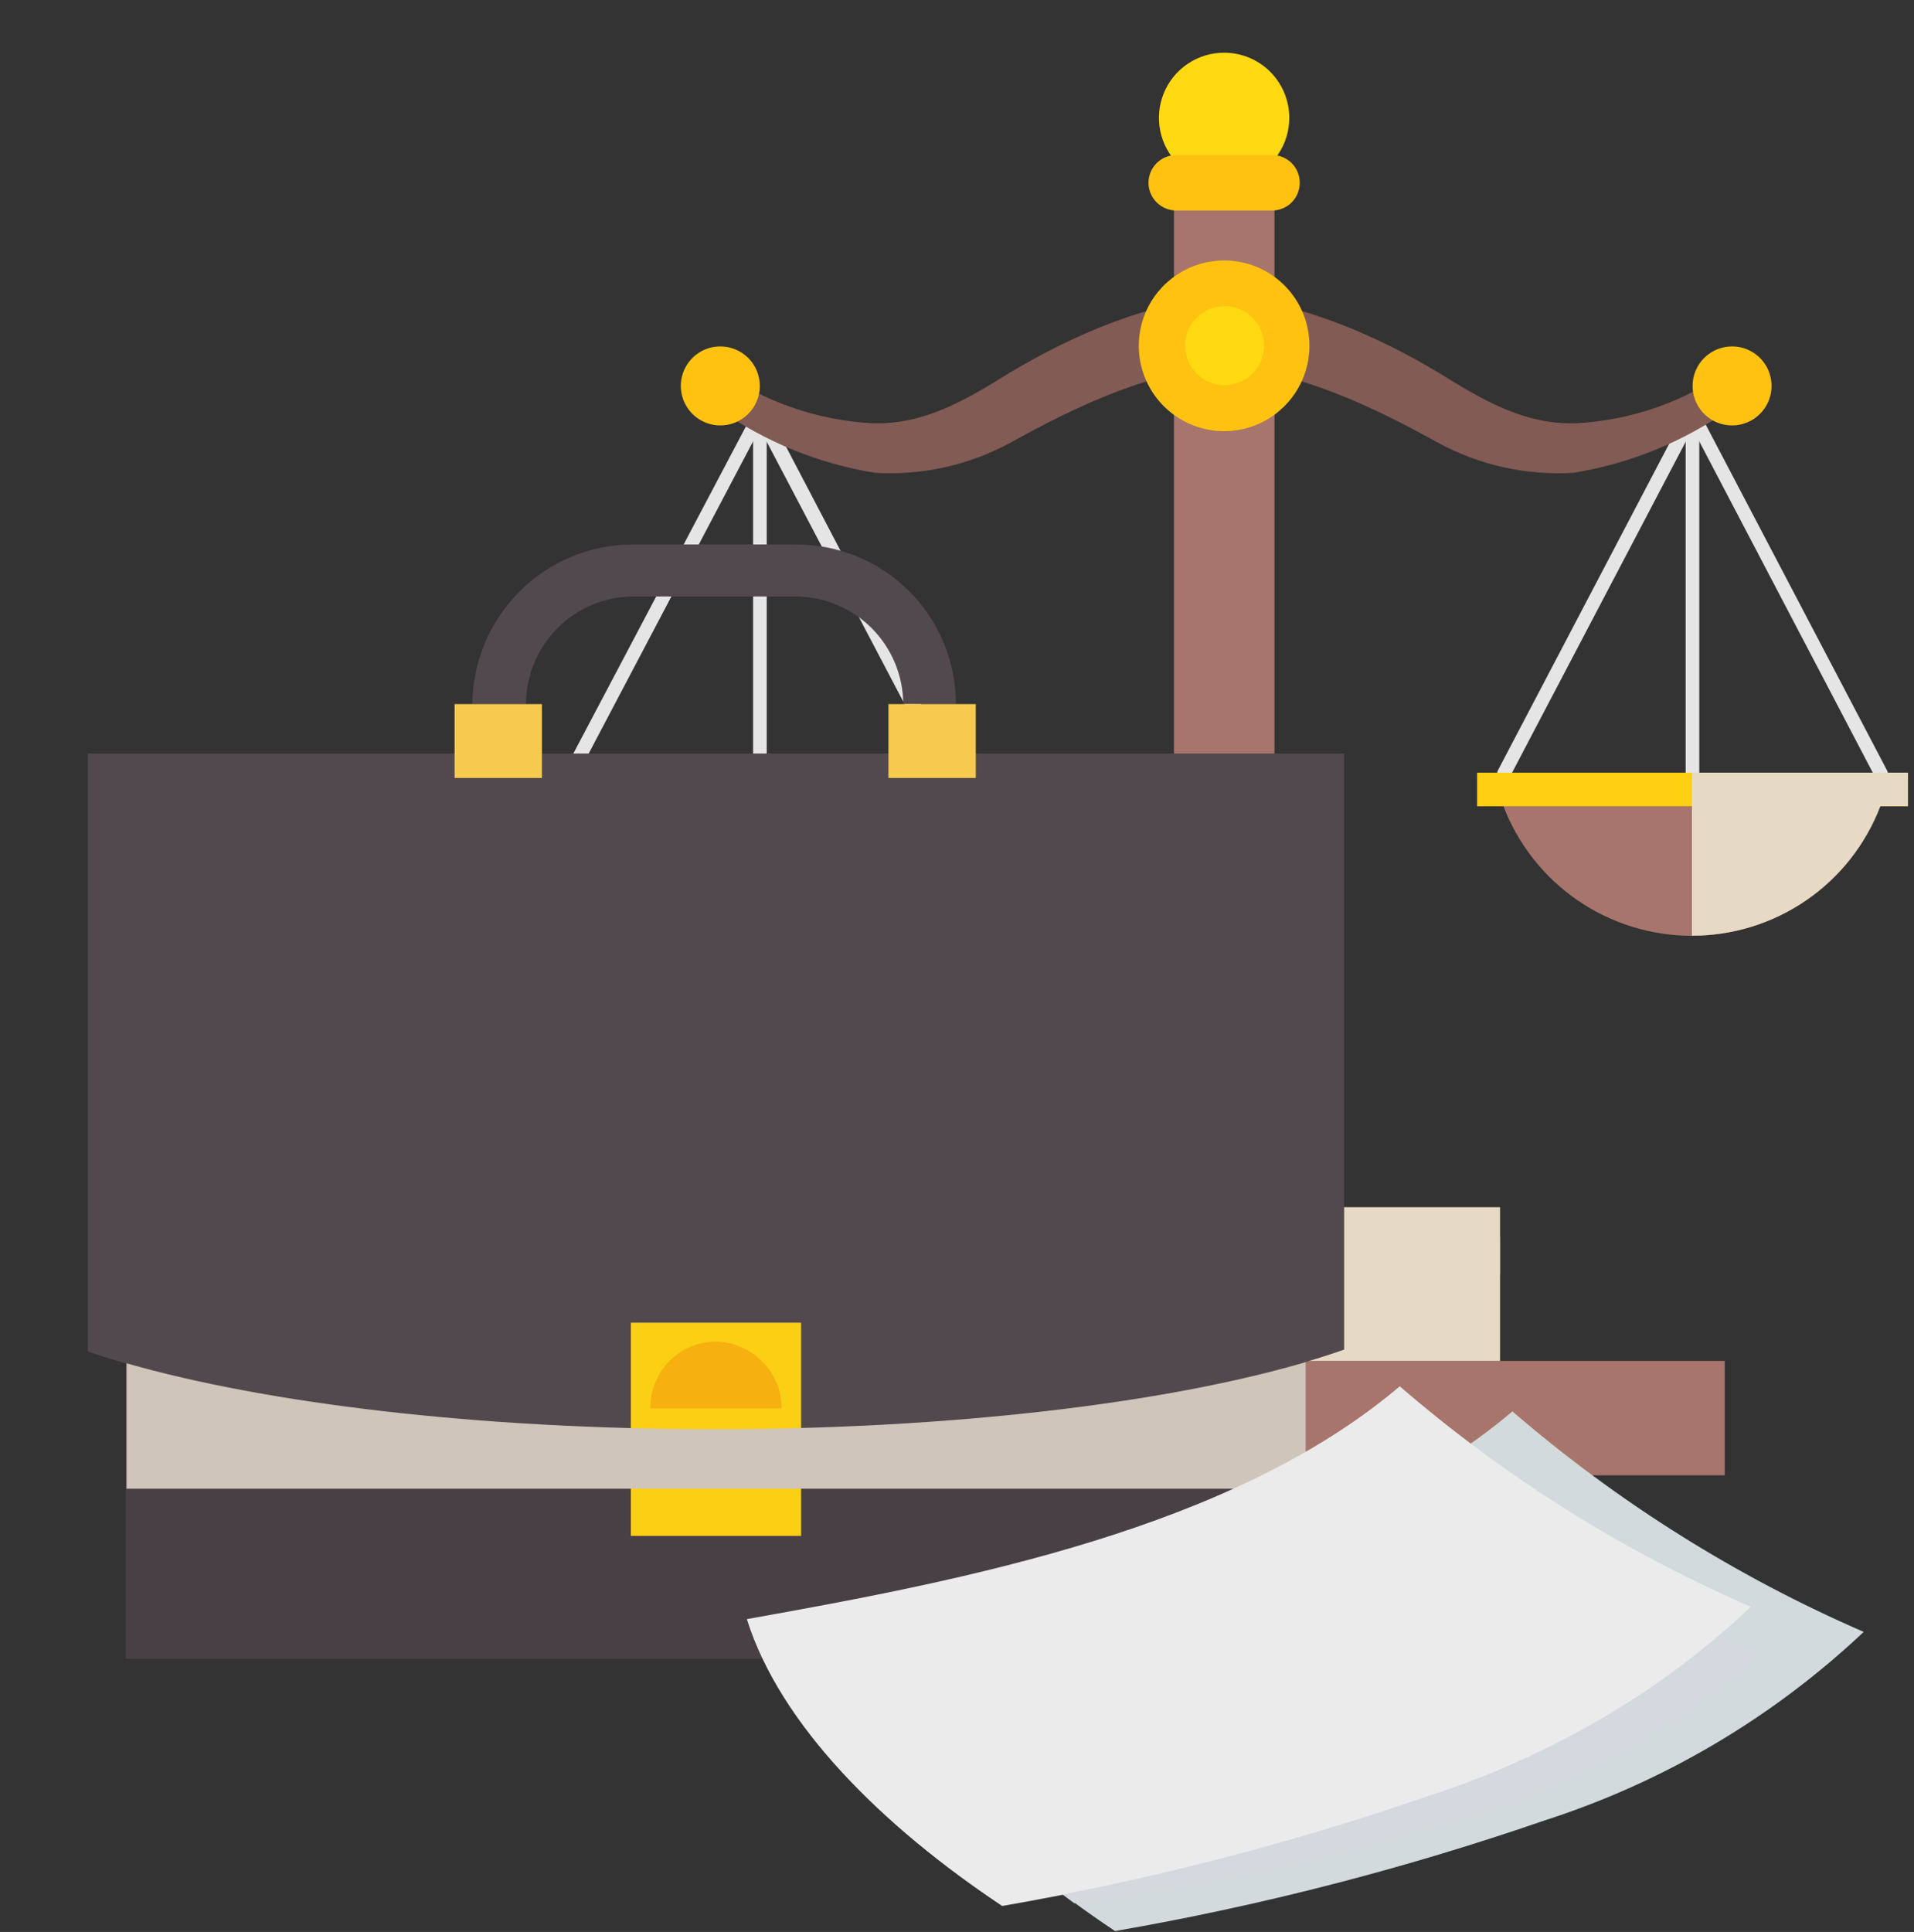 <svg width="109" height="110" viewBox="0 0 109 110" fill="none" xmlns="http://www.w3.org/2000/svg">
<rect x="0" y="0" width="109" height="110" fill="#333333" stroke="none"/>
<path d="M54.011 45.896C53.177 48.068 51.704 49.936 49.786 51.253C47.869 52.571 45.597 53.276 43.27 53.276C40.944 53.276 38.672 52.571 36.754 51.253C34.837 49.936 33.364 48.068 32.529 45.896H54.011Z" fill="#A7756C"/>
<path d="M54.011 44.377C53.94 44.379 53.87 44.361 53.808 44.326C53.746 44.29 53.696 44.238 53.662 44.175L43.27 24.403L32.856 44.175C32.806 44.265 32.722 44.332 32.624 44.362C32.525 44.391 32.418 44.38 32.327 44.332C32.282 44.31 32.241 44.278 32.209 44.24C32.176 44.201 32.151 44.156 32.136 44.108C32.122 44.059 32.117 44.008 32.123 43.958C32.129 43.907 32.144 43.859 32.17 43.815L42.978 23.334C43.014 23.276 43.065 23.228 43.125 23.195C43.185 23.162 43.252 23.145 43.321 23.145C43.389 23.145 43.457 23.162 43.517 23.195C43.577 23.228 43.627 23.276 43.664 23.334L54.393 43.815C54.419 43.859 54.435 43.907 54.44 43.958C54.446 44.008 54.441 44.059 54.427 44.108C54.412 44.156 54.387 44.201 54.355 44.24C54.322 44.278 54.281 44.31 54.236 44.332C54.168 44.371 54.089 44.387 54.011 44.377Z" fill="#E5E5E5"/>
<path d="M43.27 45.333C43.168 45.33 43.071 45.288 42.999 45.214C42.928 45.141 42.888 45.042 42.888 44.94V23.571C42.888 23.468 42.928 23.37 42.999 23.296C43.071 23.223 43.168 23.18 43.27 23.177C43.375 23.177 43.475 23.218 43.549 23.292C43.623 23.366 43.664 23.466 43.664 23.571V44.94C43.664 45.044 43.623 45.144 43.549 45.218C43.475 45.292 43.375 45.333 43.27 45.333Z" fill="#E5E5E5"/>
<path d="M55.541 43.995H31V45.907H55.541V43.995Z" fill="#FFCF11"/>
<g style="mix-blend-mode:multiply">
<path d="M55.541 43.995V45.896H54.011C53.178 48.068 51.705 49.936 49.787 51.254C47.869 52.571 45.597 53.275 43.27 53.273V43.995H55.541Z" fill="#E7DAC4"/>
</g>
<path d="M107.085 45.895C106.254 48.068 104.782 49.938 102.865 51.257C100.949 52.576 98.677 53.282 96.35 53.282C94.023 53.282 91.751 52.576 89.835 51.257C87.918 49.938 86.446 48.068 85.615 45.895H107.085Z" fill="#A7756C"/>
<path d="M107.086 44.377C107.016 44.378 106.948 44.36 106.888 44.324C106.828 44.288 106.78 44.237 106.748 44.175L96.39 24.403L85.986 44.231C85.964 44.276 85.933 44.317 85.894 44.349C85.855 44.382 85.81 44.407 85.762 44.422C85.713 44.436 85.662 44.441 85.612 44.435C85.562 44.429 85.513 44.414 85.469 44.388C85.38 44.34 85.312 44.26 85.281 44.164C85.249 44.067 85.257 43.962 85.3 43.871L96.041 23.39C96.078 23.332 96.128 23.285 96.188 23.251C96.248 23.218 96.316 23.201 96.384 23.201C96.453 23.201 96.52 23.218 96.58 23.251C96.64 23.285 96.691 23.332 96.727 23.39L107.468 43.871C107.516 43.961 107.526 44.065 107.496 44.162C107.467 44.259 107.4 44.341 107.311 44.388C107.236 44.407 107.158 44.403 107.086 44.377Z" fill="#E5E5E5"/>
<path d="M96.389 45.333C96.285 45.333 96.185 45.292 96.111 45.218C96.037 45.144 95.996 45.044 95.996 44.94V23.57C95.996 23.466 96.037 23.366 96.111 23.292C96.185 23.218 96.285 23.177 96.389 23.177C96.492 23.18 96.589 23.222 96.66 23.296C96.732 23.369 96.772 23.468 96.772 23.57V44.94C96.772 45.042 96.732 45.14 96.66 45.214C96.589 45.287 96.492 45.33 96.389 45.333Z" fill="#E5E5E5"/>
<path d="M108.66 43.995H84.119V45.907H108.66V43.995Z" fill="#FFCF11"/>
<g style="mix-blend-mode:multiply">
<path d="M108.648 43.995V45.896H107.085C106.256 48.069 104.786 49.939 102.87 51.256C100.953 52.574 98.681 53.278 96.355 53.273V43.995H108.648Z" fill="#E7DAC4"/>
</g>
<path d="M69.712 16.98V20.939C65.708 21.017 61.164 23.188 57.554 25.201C55.194 26.485 52.521 27.081 49.839 26.922C46.628 26.406 43.578 25.163 40.92 23.289V21.04C43.487 22.869 46.522 23.93 49.67 24.099C52.65 24.2 55.08 22.727 57.543 21.197C61.097 19.072 65.708 17.059 69.712 16.98Z" fill="#825B54"/>
<path d="M43.27 21.974C43.27 22.418 43.138 22.853 42.891 23.223C42.644 23.593 42.293 23.881 41.882 24.052C41.471 24.222 41.018 24.267 40.582 24.18C40.146 24.093 39.745 23.879 39.43 23.564C39.116 23.25 38.902 22.849 38.815 22.412C38.728 21.976 38.773 21.524 38.943 21.113C39.113 20.702 39.401 20.35 39.771 20.103C40.141 19.856 40.576 19.724 41.021 19.724C41.617 19.724 42.19 19.961 42.611 20.383C43.033 20.805 43.27 21.377 43.27 21.974Z" fill="#FFC211"/>
<path d="M69.712 16.98V20.939C73.727 21.017 78.259 23.188 81.881 25.201C84.241 26.486 86.914 27.082 89.596 26.922C92.807 26.406 95.857 25.163 98.515 23.289V21.04C95.947 22.869 92.913 23.93 89.765 24.099C86.773 24.2 84.355 22.727 81.892 21.197C78.338 19.072 73.727 17.059 69.712 16.98Z" fill="#825B54"/>
<path d="M96.39 21.974C96.39 22.418 96.522 22.853 96.769 23.223C97.016 23.593 97.367 23.881 97.778 24.052C98.189 24.222 98.641 24.267 99.078 24.18C99.514 24.093 99.915 23.879 100.23 23.564C100.544 23.25 100.758 22.849 100.845 22.412C100.932 21.976 100.887 21.524 100.717 21.113C100.547 20.702 100.259 20.35 99.889 20.103C99.519 19.856 99.084 19.724 98.639 19.724C98.043 19.724 97.47 19.961 97.049 20.383C96.627 20.805 96.39 21.377 96.39 21.974Z" fill="#FFC211"/>
<path d="M72.58 10.119H66.855V68.738H72.58V10.119Z" fill="#A7756C"/>
<path d="M74.57 19.679C74.573 20.641 74.29 21.581 73.757 22.382C73.224 23.182 72.466 23.806 71.579 24.176C70.691 24.546 69.714 24.643 68.771 24.457C67.828 24.271 66.961 23.809 66.28 23.13C65.599 22.451 65.136 21.585 64.947 20.642C64.759 19.7 64.854 18.722 65.222 17.834C65.589 16.945 66.212 16.186 67.011 15.651C67.81 15.117 68.75 14.832 69.712 14.832C70.349 14.83 70.981 14.955 71.57 15.197C72.159 15.441 72.695 15.797 73.147 16.248C73.598 16.698 73.956 17.233 74.2 17.822C74.445 18.41 74.57 19.042 74.57 19.679Z" fill="#FFC211"/>
<path d="M73.423 6.7C73.425 7.435 73.21 8.153 72.803 8.765C72.397 9.377 71.818 9.855 71.14 10.137C70.462 10.42 69.715 10.495 68.995 10.353C68.274 10.211 67.612 9.858 67.091 9.34C66.571 8.821 66.216 8.16 66.072 7.44C65.928 6.719 66.001 5.973 66.282 5.294C66.562 4.615 67.038 4.035 67.649 3.626C68.259 3.218 68.977 3 69.712 3C70.694 3 71.636 3.389 72.332 4.083C73.028 4.777 73.42 5.718 73.423 6.7Z" fill="#FFD912"/>
<path d="M71.984 19.679C71.984 20.124 71.852 20.559 71.605 20.929C71.357 21.299 71.006 21.587 70.595 21.757C70.184 21.927 69.732 21.972 69.295 21.885C68.859 21.798 68.458 21.584 68.144 21.27C67.829 20.955 67.615 20.554 67.528 20.118C67.441 19.682 67.486 19.229 67.656 18.818C67.826 18.407 68.115 18.056 68.485 17.809C68.855 17.562 69.289 17.43 69.734 17.43C70.331 17.43 70.903 17.667 71.325 18.088C71.747 18.51 71.984 19.082 71.984 19.679Z" fill="#FFD912"/>
<path d="M85.424 68.738H54V77.488H85.424V68.738Z" fill="#8A6159"/>
<path d="M98.222 77.488H41.212V84H98.222V77.488Z" fill="#A7756C"/>
<path d="M85.424 70.414H54V72.551H85.424V70.414Z" fill="#FFC211"/>
<path d="M74.019 10.412C74.019 10.829 73.853 11.23 73.558 11.525C73.263 11.82 72.862 11.986 72.445 11.986H66.99C66.571 11.986 66.17 11.821 65.873 11.526C65.576 11.231 65.407 10.83 65.404 10.412C65.404 10.203 65.445 9.997 65.525 9.805C65.605 9.612 65.721 9.438 65.869 9.29C66.016 9.143 66.191 9.026 66.383 8.947C66.576 8.867 66.782 8.826 66.99 8.826H72.445C72.653 8.826 72.858 8.867 73.05 8.947C73.242 9.027 73.416 9.144 73.562 9.291C73.709 9.438 73.824 9.613 73.903 9.806C73.981 9.998 74.021 10.204 74.019 10.412Z" fill="#FFC211"/>
<g style="mix-blend-mode:multiply">
<path d="M85.424 68.738H69.712V77.488H85.424V68.738Z" fill="#E7DAC4"/>
</g>
<path d="M74.302 44.905H7.155V94.448H74.302V44.905Z" fill="#484044"/>
<path d="M76.548 42.906V76.843C68.759 79.582 55.555 81.374 40.625 81.374C25.695 81.374 12.868 79.634 5 76.947V42.906H76.548Z" fill="#52494E"/>
<path d="M54.439 40.089H51.44C51.433 38.463 50.783 36.907 49.633 35.758C48.482 34.61 46.924 33.964 45.299 33.961H36.042C34.425 33.974 32.878 34.626 31.738 35.773C30.598 36.92 29.956 38.471 29.953 40.089H26.902C26.919 37.684 27.882 35.382 29.583 33.681C31.283 31.98 33.585 31.018 35.99 31.001H45.247C46.449 30.987 47.642 31.212 48.757 31.662C49.871 32.113 50.885 32.78 51.74 33.625C52.595 34.471 53.274 35.477 53.737 36.587C54.2 37.696 54.439 38.886 54.439 40.089Z" fill="#52494E"/>
<path d="M30.862 40.089H25.889V44.295H30.862V40.089Z" fill="#F6CA4E"/>
<path d="M55.568 40.089H50.596V44.295H55.568V40.089Z" fill="#F6CA4E"/>
<path d="M45.623 75.311H35.925V87.45H45.623V75.311Z" fill="#FACF14"/>
<path d="M44.507 80.128V80.192H37.042V80.128C37.042 79.138 37.434 78.189 38.132 77.488C38.831 76.787 39.778 76.392 40.768 76.388C41.741 76.404 42.672 76.794 43.364 77.479C43.721 77.823 44.006 78.234 44.202 78.688C44.398 79.143 44.502 79.632 44.507 80.128Z" fill="#F6B00F"/>
<path d="M44.507 81.686H37.042V83.373H44.507V81.686Z" fill="#F6B00F"/>
<g style="mix-blend-mode:multiply">
<path d="M74.354 77.557V84.763H7.207V77.622C15.179 79.907 27.214 81.374 40.677 81.374C54.14 81.374 66.396 79.894 74.354 77.557Z" fill="#D0C5BA"/>
</g>
<path d="M106.136 92.916C100.952 97.803 94.743 101.471 87.96 103.652C79.988 106.401 71.809 108.507 63.501 109.949C56.711 105.431 50.855 99.667 48.947 93.617C61.631 91.358 76.626 88.424 86.13 80.361C92.129 85.529 98.873 89.762 106.136 92.916Z" fill="#D3DADB"/>
<path d="M99.71 91.487C94.522 96.37 88.314 100.037 81.534 102.224C73.562 104.973 65.382 107.079 57.074 108.521C50.284 104.003 44.429 98.239 42.533 92.189C55.205 89.93 70.2 86.995 79.716 78.933C85.707 84.106 92.448 88.338 99.71 91.487Z" fill="#EBEBEB"/>
<g style="mix-blend-mode:multiply">
<path d="M100.268 94.318C94.804 98.915 88.381 102.234 81.469 104.029C74.811 105.933 68.031 107.382 61.177 108.365L60.514 107.872C67.613 106.476 74.606 104.589 81.443 102.224C87.469 100.267 93.069 97.183 97.944 93.136C98.762 93.539 99.476 93.941 100.268 94.318Z" fill="#D5D8DF"/>
</g>
</svg>
